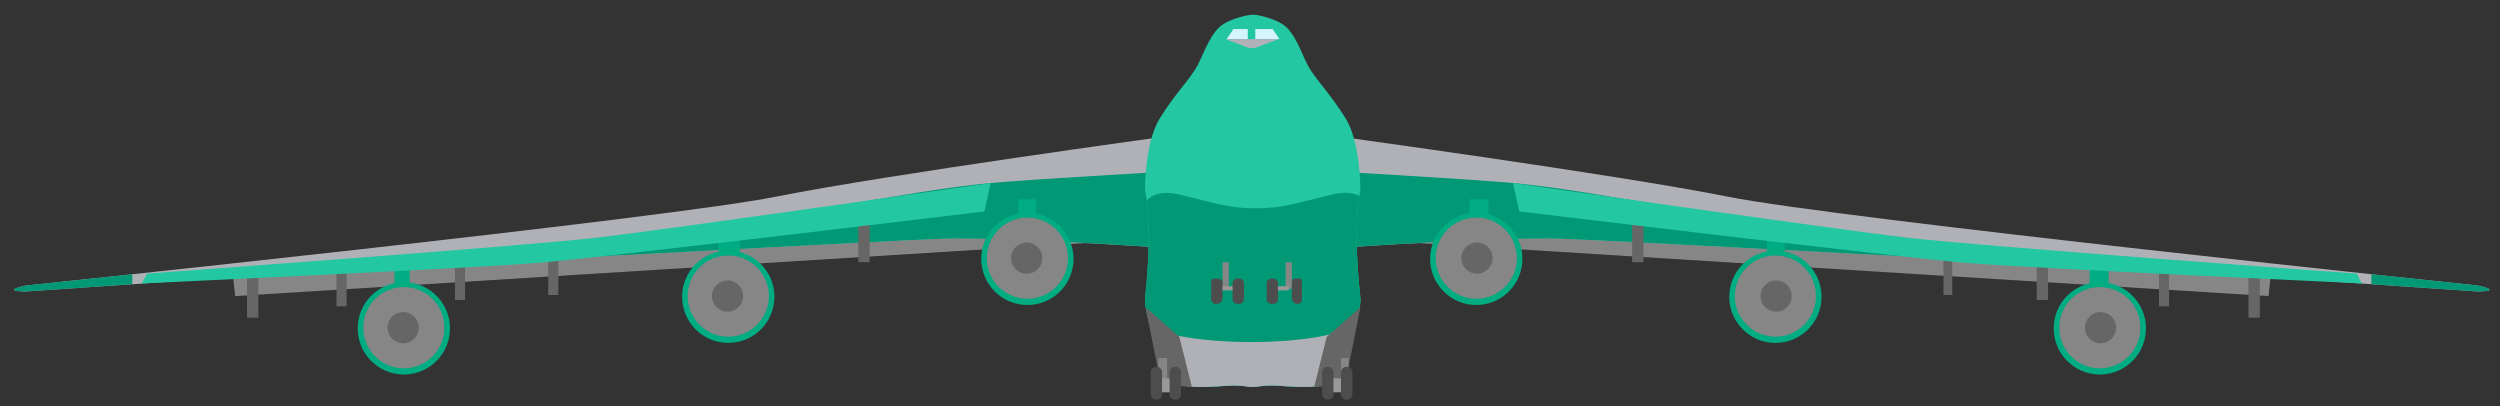 <svg xmlns="http://www.w3.org/2000/svg" width="1360" height="221"><rect width="100%" height="100%" fill="#333333" stroke="none"/><path fill="#868686" d="M599.883 131.64l-471.957 29.424-1.3-11.877 398.387-33.482"/><path fill="#B0B1B6" d="M14.09 155.322S361.9 119.032 422.063 107C482.23 94.965 637.51 73.767 637.51 73.767l15.47 4.008-24.063 56.73s-85.376-5.73-117.465-4.585c-32.087 1.146-338.068 17.764-338.068 17.764L14.09 158.572s-14.443 0 0-3.25z"/><path fill="#009875" d="M538.956 99.55c-44.18 3.933-126.467 21.99-205.705 31.134C204.89 145.498 80.03 152.11 80.03 152.11l-2.904 2.067 96.264-6.493s305.98-16.617 338.068-17.764c32.09-1.146 117.465 4.584 117.465 4.584l17.748-41.836s-80.83 4.492-107.71 6.882z"/><path fill="#666" d="M134.377 146.758h6.17v26.055h-6.17zm48.68-1.37h5.486v21.254h-5.485zm64.45-4.8h5.485v22.626h-5.485zm50.737-2.058h5.485v21.94h-5.49z"/><circle fill="#00AC81" cx="219.693" cy="178.631" r="25.108"/><circle fill="#868686" cx="219.693" cy="178.255" r="22.088"/><circle fill="#666" cx="219.316" cy="178.255" r="8.496"/><path fill="#00AC81" d="M214.597 145.387h8.228v9.6h-8.228z"/><circle fill="#00AC81" cx="396.176" cy="161.442" r="25.108"/><circle fill="#868686" cx="396.176" cy="161.064" r="22.088"/><circle fill="#666" cx="395.799" cy="161.064" r="8.495"/><path fill="#00AC81" d="M390.805 128.932h11.656v9.6h-11.65zm193.21 11.88c0 13.866-11.24 25.112-25.11 25.112-13.864 0-25.106-11.246-25.106-25.112s11.24-25.106 25.1-25.106c13.87 0 25.11 11.24 25.11 25.106z"/><circle fill="#868686" cx="558.907" cy="140.436" r="22.088"/><circle fill="#666" cx="558.53" cy="140.436" r="8.495"/><path fill="#00AC81" d="M553.986 108.363h9.6v8.227h-9.6z"/><path fill="#666" d="M466.91 118.647h6.172v23.997h-6.17z"/><path fill="#23C8A2" d="M538.956 99.55l-3.438 15.474s-208.57 25.21-244.096 28.076c-35.525 2.863-214.3 11.077-214.3 11.077l2.863-5.35s204.56-14.897 244.097-19.48c39.537-4.585 214.874-29.796 214.874-29.796z"/><path fill="#009875" d="M71.963 149.187a22389.504 22389.504 0 0 1-57.873 6.136c-14.443 3.25 0 3.25 0 3.25l57.873-3.96v-5.426z"/><path fill="#868686" d="M762.118 131.64l471.957 29.424 1.3-11.877-398.387-33.482"/><path fill="#B0B1B6" d="M1347.91 155.322S1000.1 119.032 939.936 107C879.772 94.965 724.49 73.767 724.49 73.767l-15.47 4.008 24.063 56.73s85.377-5.73 117.466-4.585c32.08 1.146 338.06 17.764 338.06 17.764l159.29 10.89c0-.002 14.443-.002 0-3.252z"/><path fill="#009875" d="M823.046 99.55c44.18 3.933 126.466 21.99 205.704 31.134 128.368 14.814 253.228 21.426 253.228 21.426l2.903 2.067-96.26-6.493s-305.98-16.617-338.07-17.764c-32.09-1.146-117.46 4.584-117.46 4.584l-17.75-41.836s80.837 4.493 107.71 6.883z"/><path fill="#666" d="M1223.167 146.758h6.17v26.055h-6.17zm-48.68-1.37h5.484v21.254h-5.48zm-66.507-4.8h6.17v22.626h-6.17zm-50.737-2.058h4.8v21.94h-4.8z"/><circle fill="#00AC81" cx="1142.309" cy="178.631" r="25.108"/><path fill="#868686" d="M1120.22 178.255c0 12.197 9.892 22.087 22.086 22.087 12.202 0 22.09-9.89 22.09-22.087 0-12.2-9.888-22.09-22.09-22.09-12.195 0-22.085 9.89-22.085 22.09z"/><circle fill="#666" cx="1142.686" cy="178.255" r="8.496"/><path fill="#00AC81" d="M1136.776 145.387h10.285v9.6h-10.28z"/><circle fill="#00AC81" cx="965.825" cy="161.442" r="25.108"/><circle fill="#868686" cx="965.825" cy="161.064" r="22.088"/><circle fill="#666" cx="966.203" cy="161.064" r="8.495"/><path fill="#00AC81" d="M961.254 128.932h9.6v9.6h-9.6zm-183.268 11.88c0 13.866 11.24 25.112 25.107 25.112 13.87 0 25.11-11.246 25.11-25.112s-11.24-25.106-25.11-25.106c-13.865 0-25.107 11.24-25.107 25.106z"/><circle fill="#868686" cx="803.094" cy="140.436" r="22.088"/><circle fill="#666" cx="803.472" cy="140.436" r="8.495"/><path fill="#00AC81" d="M799.443 108.363h10.285v8.227h-10.285z"/><path fill="#666" d="M887.89 118.647h6.172v23.997h-6.17z"/><path fill="#23C8A2" d="M823.046 99.55l3.438 15.474s208.57 25.21 244.097 28.076c35.53 2.863 214.3 11.077 214.3 11.077l-2.86-5.35s-204.56-14.897-244.09-19.48c-39.54-4.585-214.88-29.797-214.88-29.797z"/><path fill="#009875" d="M1290.037 149.187c35.01 3.752 57.872 6.136 57.872 6.136 14.44 3.25 0 3.25 0 3.25l-57.88-3.96v-5.426z"/><path fill="#23C8A2" d="M740.07 162.007c-.86-7.733-4.054-37.245-.043-58.876 0 0 .287-25.28-8.02-38.74-8.31-13.46-16.906-21.81-20.628-28.97-3.73-7.16-7-18.07-13.87-22.363C692.64 10.007 684.78 8 681.62 8c-2.902 0-11.158 1.996-16.035 5.046-6.876 4.296-10.313 15.203-14.038 22.365-3.727 7.17-12.32 15.51-20.63 28.98-8.31 13.47-8.02 38.75-8.02 38.75 4.01 21.63.857 51.14-.003 58.878-.86 7.735 9.742 39.25 14.613 44.407 4.87 5.157 17.478 4.298 29.797 3.44 8.384-.59 12.39.878 14.176.646 1.74.23 5.92-1.235 14.306-.646 12.317.856 24.84 1.716 29.71-3.44 4.87-5.158 15.43-36.67 14.57-44.408z"/><path fill="#009875" d="M695.79 209.854c12.318.858 24.84 1.718 29.71-3.44 4.87-5.156 15.43-36.67 14.57-44.406-.814-7.324-3.72-34.18-.616-55.376-3.127-1.822-7.813-2.438-14.848-.783-19.17 4.51-26.51 7.45-41.116 7.45h-.85c-14.61 0-21.947-2.95-41.12-7.46-9.657-2.27-14.9.11-17.733 3.24 2.587 20.79-.103 45.93-.89 52.99-.86 7.734 9.742 39.212 14.613 44.37 4.87 5.154 17.477 4.28 29.796 3.42 8.384-.588 12.39.87 14.176.64 1.74.23 5.92-1.248 14.307-.66z"/><path fill="#868686" d="M665.06 142.645h3.428v14.398h-3.428zm34.282 0h3.428v14.398h-3.428z"/><path fill="#9A9997" d="M661.004 155.707h10.313v2.287h-10.313z"/><path fill="#4D4D4D" d="M665.06 162.38c0 1.425-1.67 2.89-3.094 2.89h-.894c-1.423 0-2.183-1.465-2.183-2.89v-8.955c0-1.426.75-1.866 2.18-1.866h.89c1.42 0 3.09.44 3.09 1.86v8.95zm11.655.31a2.58 2.58 0 0 1-2.58 2.58h-1.012a2.58 2.58 0 0 1-2.58-2.58v-8.554a2.58 2.58 0 0 1 2.58-2.578h1.013a2.58 2.58 0 0 1 2.58 2.578v8.555z"/><path fill="#9A9997" d="M690.8 155.707h10.314v2.287H690.8z"/><path fill="#4D4D4D" d="M695.228 162.69a2.58 2.58 0 0 1-2.58 2.58h-1.012a2.58 2.58 0 0 1-2.58-2.58v-8.554a2.579 2.579 0 0 1 2.58-2.578h1.013c1.42 0 2.57 1.154 2.57 2.578v8.555zm13.026-.31c0 1.425-.51 2.89-1.934 2.89h-.893c-1.424 0-2.658-1.465-2.658-2.89v-8.955c0-1.426 1.23-1.866 2.65-1.866h.89c1.423 0 1.932.44 1.932 1.86v8.95z"/><path fill="#D6F4FC" d="M667.307 21.287h11.465v-5.485h-7.834"/><path fill="#B0B1B6" d="M681.483 210.51c1.74.232 5.92-1.245 14.306-.656 12.31.858 24.84 1.718 29.71-3.44 3.13-3.316 8.62-17.557 11.91-29.344-9.03 5.273-31.06 9.004-56.83 9.004-23.95 0-44.67-3.22-54.72-7.91 3.32 11.564 8.6 25.065 11.65 28.286 4.87 5.156 17.47 4.278 29.79 3.422 8.38-.588 12.39.87 14.172.64z"/><path fill="#D6F4FC" d="M695.957 21.287h-13.07v-5.485h9.44"/><path fill="#666" d="M648.398 210.537l-16.807-1.355-8.4-42.017 18.34 16.045m73.346 27.327l16.806-1.355 8.404-42.017-18.336 16.045"/><path fill="#868686" d="M729.51 194.753h4.113v15.084h-4.113zm-99.418 0h4.8v15.084h-4.8z"/><path fill="#9A9997" d="M721.484 205.81H733.7v7.61h-12.216z"/><path fill="#B0B1B6" d="M682.78 26.086h-3.44l-12.606-4.8h28.65"/><path fill="#9A9997" d="M629.564 205.81h12.215v7.61h-12.22z"/><path fill="#4D4D4D" d="M632.15 214.52c0 1.58-1.28 2.858-2.858 2.858h-.457a2.857 2.857 0 0 1-2.857-2.857v-12.11a2.85 2.85 0 0 1 2.857-2.85h.457a2.858 2.858 0 0 1 2.857 2.86v12.11zm10.284 0c0 1.58-1.28 2.858-2.857 2.858h-.457a2.857 2.857 0 0 1-2.857-2.857v-12.11a2.85 2.85 0 0 1 2.857-2.85h.457a2.858 2.858 0 0 1 2.857 2.86v12.11zm82.962 0c0 1.58-1.28 2.858-2.858 2.858h-.455a2.857 2.857 0 0 1-2.857-2.857v-12.11a2.85 2.85 0 0 1 2.857-2.85h.455a2.859 2.859 0 0 1 2.858 2.86v12.11zm10.284 0c0 1.58-1.28 2.858-2.857 2.858h-.456a2.857 2.857 0 0 1-2.856-2.857v-12.11a2.85 2.85 0 0 1 2.86-2.85h.46a2.86 2.86 0 0 1 2.86 2.86v12.11z"/></svg>